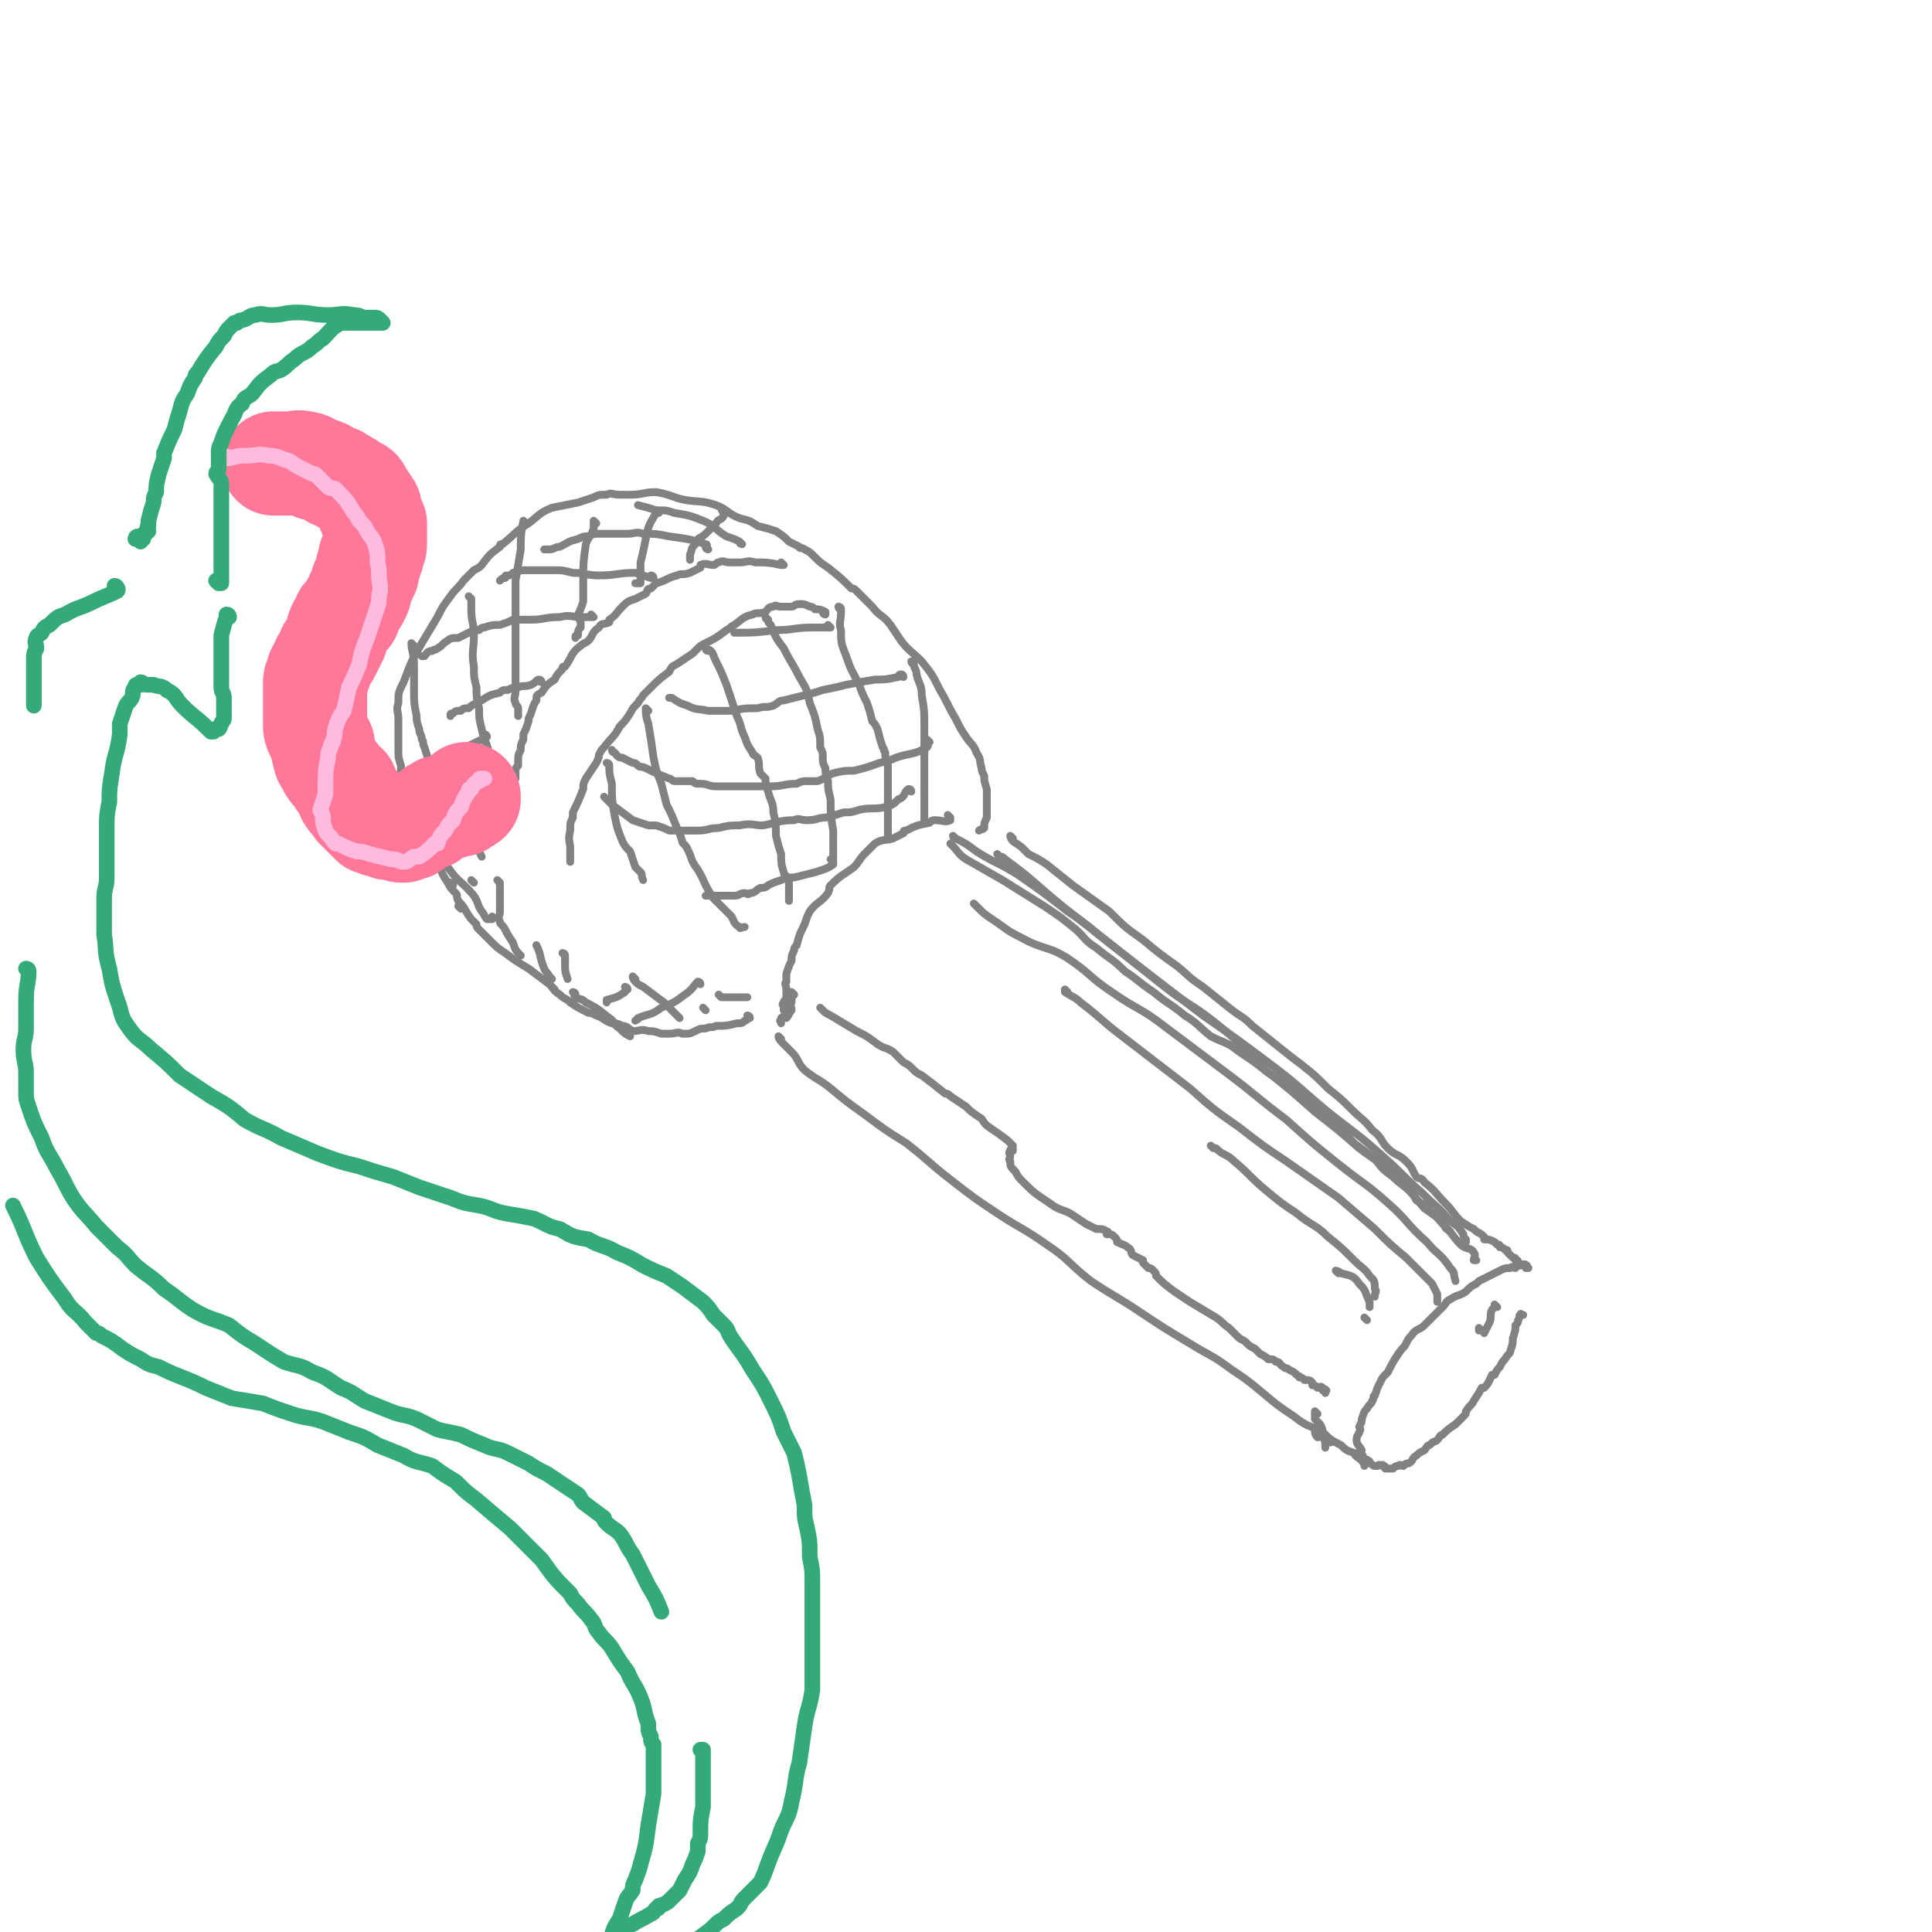 <svg viewBox='0 0 742 742' version='1.1' xmlns='http://www.w3.org/2000/svg' xmlns:xlink='http://www.w3.org/1999/xlink'><g fill='none' stroke='rgb(128,130,130)' stroke-width='3' stroke-linecap='round' stroke-linejoin='round'><path d='M300,399c0,0 -1,-1 -1,-1 0,1 1,2 2,3 1,1 1,1 3,3 3,3 2,4 5,7 5,4 5,3 10,7 6,5 6,5 13,10 8,6 8,6 16,11 9,7 8,7 17,14 9,7 9,7 18,13 9,6 9,5 19,12 9,6 8,7 17,14 9,6 10,6 19,12 9,6 9,6 19,12 8,5 8,4 16,10 6,4 6,4 12,9 6,5 6,5 12,9 5,4 5,3 11,6 3,3 3,3 7,5 2,2 2,2 5,3 1,2 1,1 3,3 1,0 0,1 1,1 0,0 0,-1 0,0 0,0 0,0 0,1 '/><path d='M389,322c0,0 -1,-1 -1,-1 0,0 0,1 1,2 1,1 2,1 4,3 1,1 1,1 2,2 4,2 4,2 7,4 5,4 5,4 10,8 7,5 7,5 14,10 6,6 6,6 13,11 6,5 6,5 13,10 5,4 4,4 10,8 5,4 5,4 10,8 5,4 5,3 9,7 5,4 5,4 10,8 5,4 5,4 9,7 5,4 5,4 10,9 5,4 5,4 9,8 4,4 5,4 8,8 4,3 3,4 6,7 3,3 4,2 7,5 3,3 2,3 4,6 1,1 2,0 3,2 5,4 4,4 8,8 3,3 3,4 6,7 3,2 3,2 5,3 2,2 2,1 4,3 0,0 0,0 0,1 2,0 2,0 4,1 0,0 0,0 1,1 1,0 1,0 1,1 1,0 1,0 2,1 1,0 1,0 1,1 1,1 1,1 2,2 1,0 1,0 1,1 1,0 1,0 1,1 1,0 1,1 2,1 0,0 0,-1 0,0 1,0 1,0 1,1 1,0 1,0 1,0 0,0 0,0 -1,0 0,-1 1,-1 0,-1 0,-1 -1,0 -2,0 0,0 0,0 0,0 -1,0 -1,0 -2,1 -1,0 -1,-1 -2,0 -2,0 -2,0 -4,1 -4,2 -4,2 -8,4 0,0 0,0 -1,1 -2,1 -2,1 -4,3 -3,2 -3,1 -6,3 -2,1 -1,1 -3,3 -3,3 -3,3 -6,6 0,0 0,0 -1,1 -2,2 -3,1 -5,4 -1,1 -1,1 -2,3 -1,2 -1,1 -3,4 -2,3 -2,3 -4,7 0,0 0,0 -1,1 -1,1 -1,1 -2,3 -1,2 -1,2 -2,5 -1,0 0,1 -1,2 0,1 -1,1 -2,3 -1,1 -1,1 -2,4 0,1 0,1 -1,3 0,0 1,1 0,2 0,1 -1,1 -1,3 0,2 1,2 2,4 0,0 -1,0 -1,1 1,0 1,0 1,1 1,0 0,0 0,1 1,0 1,0 1,1 1,0 1,-1 1,0 1,0 1,0 1,1 1,0 1,1 2,1 0,0 0,0 1,0 1,-1 1,0 2,0 0,0 0,-1 0,0 1,0 1,0 1,1 1,0 2,0 3,0 0,0 0,0 0,0 1,-1 1,-1 2,-1 0,0 0,0 0,0 1,-1 1,0 2,0 1,-1 1,-1 2,-1 2,-1 1,-2 3,-3 1,-1 1,-1 3,-2 0,0 0,0 0,0 1,-1 1,-2 2,-2 2,-2 2,-1 3,-2 1,-1 1,-2 2,-2 2,-2 2,-2 5,-4 0,0 0,0 0,0 2,-2 2,-2 3,-3 1,-1 1,-1 1,-2 2,-3 2,-2 3,-4 2,-3 2,-3 3,-5 1,0 1,0 1,0 2,-2 2,-3 3,-5 1,0 1,0 1,0 1,-2 1,-2 2,-3 1,-2 1,-2 2,-3 1,-2 2,-2 2,-3 1,-3 1,-3 1,-5 1,-3 1,-3 1,-5 1,-1 1,-1 1,-2 1,-1 0,-2 1,-2 0,-1 0,0 1,0 '/><path d='M365,314c0,0 -1,-1 -1,-1 0,0 0,0 1,1 0,0 0,0 0,0 0,0 -1,-1 -1,-1 0,0 1,2 1,2 -2,1 -3,0 -6,0 -1,0 -1,0 -2,1 -5,1 -5,1 -9,3 -1,0 -1,0 -1,1 -2,1 -2,1 -4,2 -3,1 -4,0 -7,2 -2,2 -2,2 -4,4 -2,2 -2,3 -4,5 -4,3 -5,3 -9,7 -1,1 0,1 -1,3 -3,4 -4,3 -7,7 -1,2 -1,2 -2,5 -2,4 -2,4 -3,8 -1,1 -1,1 -1,2 -1,2 -1,2 -1,4 -1,2 -1,2 -2,5 0,1 0,1 0,3 -1,1 0,1 0,3 0,2 0,2 0,4 0,0 -1,0 -1,1 -1,1 0,1 0,2 0,0 0,0 0,1 '/><path d='M288,391c0,0 -1,-1 -1,-1 0,0 0,0 1,1 0,0 0,0 0,0 0,0 -1,-1 -1,-1 0,0 1,0 1,1 -1,0 -1,1 -2,1 -1,1 -1,1 -3,1 -4,1 -4,1 -8,1 -2,1 -2,0 -4,1 -2,0 -2,0 -4,1 -2,1 -2,1 -4,1 -1,0 -1,0 -1,0 -2,-1 -2,0 -5,0 -1,0 -2,0 -3,0 -3,-1 -3,-1 -5,-1 -3,-1 -3,0 -6,0 -2,-1 -2,-2 -4,-2 -2,-1 -2,-1 -4,-1 -3,-1 -3,-2 -6,-3 -2,-1 -2,-1 -3,-1 -4,-2 -4,-2 -7,-4 -2,-2 -2,-1 -4,-3 -3,-2 -2,-2 -4,-4 -4,-3 -4,-3 -8,-6 -5,-3 -5,-3 -9,-6 -3,-2 -3,-2 -5,-4 -2,-2 -2,-2 -3,-3 -1,-1 -1,-1 -2,-2 -1,-1 -1,-1 -1,-2 -1,-1 -1,-1 -2,-2 -3,-4 -2,-4 -5,-7 -1,-2 0,-2 -1,-3 -2,-2 -2,-2 -3,-4 -2,-3 -2,-3 -3,-6 -2,-4 -2,-4 -4,-7 -3,-6 -3,-6 -5,-12 -1,-1 -1,-1 -1,-1 -1,-4 -1,-4 -2,-7 -1,-4 -2,-4 -3,-8 0,-2 0,-2 0,-4 -1,-3 -1,-3 -1,-6 0,-3 0,-3 0,-6 0,-3 0,-3 0,-6 0,-3 -1,-3 0,-6 0,-4 0,-4 2,-8 3,-8 3,-8 7,-15 3,-5 3,-5 6,-10 2,-4 2,-4 5,-8 2,-3 3,-3 5,-6 2,-2 2,-2 4,-4 2,-1 2,-1 3,-2 3,-4 3,-4 7,-7 0,-1 0,-1 1,-1 5,-4 5,-5 10,-8 4,-3 4,-4 9,-6 5,-1 5,-1 10,-2 3,-1 3,-1 6,-2 2,-1 2,-1 5,-1 2,-1 2,0 5,0 2,0 2,0 4,0 5,0 5,-1 10,-1 6,1 6,2 11,3 6,1 6,0 12,2 5,2 4,3 9,5 4,1 4,1 7,3 4,1 4,1 7,2 3,2 3,2 5,4 2,1 2,1 4,2 0,1 1,0 2,1 2,1 2,1 4,3 2,2 2,2 5,4 5,4 5,4 9,8 1,0 1,0 2,1 3,3 3,3 6,6 3,4 4,3 7,7 2,3 2,3 4,6 3,4 4,4 8,8 4,5 4,5 7,11 3,5 3,6 6,11 2,4 2,4 4,7 2,3 3,3 4,6 2,3 1,3 2,6 0,1 0,1 1,3 0,2 0,2 1,5 0,2 0,2 0,4 0,2 0,2 0,4 0,1 0,1 0,3 -1,2 -1,2 -1,4 -1,0 0,0 0,0 -1,1 -1,0 -2,1 '/><path d='M317,236c0,0 -1,-1 -1,-1 0,0 0,1 1,1 0,0 0,-1 0,-1 -2,-1 -2,-1 -4,-1 -1,-1 -1,-1 -2,-1 -2,-1 -2,-1 -4,-1 -2,0 -2,1 -3,1 -2,0 -2,0 -4,0 -2,0 -2,-1 -3,0 -2,0 -2,1 -3,2 -3,1 -3,0 -5,1 -4,1 -4,2 -7,4 -2,1 -1,1 -3,2 -4,3 -4,3 -8,5 -2,1 -2,1 -3,2 -1,1 -1,1 -2,2 -3,2 -3,2 -6,4 -2,1 -2,1 -3,3 -4,3 -4,3 -8,7 -1,1 -1,1 -2,2 -1,2 -1,1 -2,3 -2,2 -2,2 -3,4 -2,3 -2,3 -4,5 -2,4 -3,4 -6,8 -1,1 -1,1 -2,3 0,1 0,1 -1,3 -2,3 -2,3 -4,6 -1,2 -1,2 -1,4 -2,5 -2,5 -4,9 0,1 0,1 0,2 -1,2 -1,2 -1,5 -1,4 0,4 0,7 0,3 0,3 0,5 '/><path d='M217,367c0,0 -1,-1 -1,-1 0,0 1,0 1,1 0,1 0,1 0,3 0,3 0,3 1,6 '/><path d='M301,217c0,0 -1,-1 -1,-1 0,0 1,1 1,1 -1,0 -1,0 -1,0 -5,-1 -5,-1 -10,-1 -3,-1 -3,0 -6,0 -2,0 -2,0 -4,0 -2,0 -2,-1 -4,0 -1,0 -1,1 -2,1 -2,0 -3,-1 -5,0 0,0 0,0 0,1 -2,1 -2,1 -4,2 -3,1 -3,0 -5,1 -4,1 -4,2 -8,3 -1,1 -1,1 -2,2 -2,0 -1,1 -2,2 -2,1 -2,1 -4,2 -3,1 -3,1 -5,3 -3,3 -2,3 -5,5 0,1 0,1 0,1 -2,1 -3,0 -4,2 -3,2 -2,3 -4,5 -1,1 -2,1 -3,2 -4,3 -3,4 -6,8 -1,0 -1,0 -1,1 -2,2 -2,2 -3,4 -3,2 -3,2 -5,5 -2,1 -2,1 -2,3 -2,3 -1,3 -3,7 0,0 0,0 0,1 -1,3 -1,3 -2,5 0,1 0,1 0,2 -1,2 -1,2 -1,4 -1,2 -1,2 -1,5 0,0 0,0 0,1 -1,1 -1,1 -1,3 0,1 0,1 0,2 -1,2 -1,2 -1,3 -1,3 -1,3 -1,6 0,1 0,1 0,2 '/><path d='M192,339c0,0 -1,-1 -1,-1 0,0 1,1 1,2 0,1 0,1 0,3 0,4 0,4 0,7 0,2 -1,2 0,4 0,1 1,1 2,3 1,2 1,2 3,5 1,3 1,3 3,5 '/><path d='M221,382c0,0 -1,-1 -1,-1 0,0 0,0 1,1 0,0 0,0 0,0 0,0 -1,-1 -1,-1 0,0 1,0 1,1 0,0 -1,0 0,1 1,1 2,0 4,2 4,2 4,2 9,6 2,1 1,2 4,4 2,2 2,2 4,3 '/><path d='M244,376c0,0 -1,-1 -1,-1 0,0 0,1 1,2 1,1 1,1 3,2 4,3 4,3 8,6 3,3 3,3 6,6 '/><path d='M271,388c0,0 -1,-1 -1,-1 0,0 0,0 1,1 0,0 0,0 0,0 0,0 -1,-1 -1,-1 '/><path d='M269,378c0,0 0,-1 -1,-1 -2,2 -2,3 -5,5 -4,3 -4,3 -9,5 -4,3 -4,2 -9,4 0,1 0,0 -1,1 '/><path d='M241,380c0,0 -1,-1 -1,-1 0,0 1,0 1,1 0,0 -1,0 -1,1 -3,2 -3,2 -7,3 0,1 0,0 0,1 '/><path d='M213,380c0,0 -1,-1 -1,-1 '/><path d='M234,294c0,0 -1,-1 -1,-1 0,0 0,0 1,1 0,0 0,0 0,0 0,0 -1,-1 -1,-1 0,0 1,0 1,1 0,3 0,3 1,7 0,6 0,6 1,12 1,5 1,5 3,10 1,2 1,2 3,4 1,3 1,3 2,6 1,1 1,1 2,2 1,1 0,1 1,3 '/><path d='M249,273c0,0 -1,-1 -1,-1 0,2 0,3 1,6 1,6 1,6 2,13 1,5 1,5 3,10 1,4 1,4 2,8 2,4 2,4 4,9 1,2 1,2 2,5 0,1 1,1 2,3 2,4 1,4 4,8 3,5 2,5 6,11 3,3 3,3 7,7 1,2 1,3 3,4 0,1 1,0 2,0 '/><path d='M272,250c0,0 -1,-1 -1,-1 0,0 0,1 1,1 0,0 0,0 0,0 0,0 -1,-1 -1,-1 0,0 0,1 1,1 0,0 0,-1 1,0 1,1 1,2 2,4 2,4 2,4 4,9 2,6 2,6 4,12 2,4 1,4 3,8 1,3 1,3 3,6 0,1 1,1 2,2 1,3 0,3 1,6 1,1 1,1 2,2 0,2 0,2 1,5 1,4 2,4 2,8 1,4 1,5 1,9 1,4 1,4 2,7 0,3 0,4 1,7 0,1 1,1 1,2 1,1 1,1 1,3 0,1 0,1 0,3 0,1 0,1 0,3 '/><path d='M295,238c0,0 -1,-1 -1,-1 0,0 0,1 1,1 0,0 0,0 0,0 0,0 -1,-1 -1,-1 0,0 0,0 1,1 0,1 0,1 1,2 2,5 2,5 5,9 3,6 3,5 6,11 3,5 3,5 4,10 2,5 2,5 3,10 1,3 1,3 1,7 1,2 1,2 1,4 0,2 0,2 1,4 0,2 0,2 1,5 0,3 0,3 1,7 0,6 0,6 1,12 0,1 0,1 0,2 0,3 0,3 0,6 0,2 0,2 0,4 '/><path d='M323,234c0,0 -1,-1 -1,-1 0,0 0,1 1,1 0,0 0,0 0,0 0,0 -1,-1 -1,-1 0,0 1,0 1,1 0,1 0,1 0,1 0,4 -1,4 0,7 0,5 0,5 2,10 2,6 2,5 5,11 1,3 1,3 3,7 1,3 1,3 2,7 1,1 1,1 2,3 1,4 1,4 2,7 1,1 0,1 1,2 0,2 0,2 1,5 0,3 0,3 0,6 0,5 0,5 0,11 0,4 0,4 0,7 0,1 0,1 0,3 '/><path d='M351,255c0,0 -1,-1 -1,-1 0,0 0,1 1,1 0,0 0,0 0,0 0,0 -1,-1 -1,-1 0,0 0,0 1,1 0,2 1,2 1,4 1,4 2,4 2,8 1,6 1,6 1,12 0,4 0,4 0,8 0,3 0,3 0,7 0,2 0,2 0,4 0,0 0,0 0,1 0,2 0,2 0,4 0,4 0,4 0,8 0,2 0,2 0,4 '/><path d='M320,331c0,0 -1,-1 -1,-1 0,0 0,0 1,1 0,0 0,0 0,0 0,0 -1,-1 -1,-1 0,0 0,0 1,1 0,0 0,0 0,1 -3,2 -4,2 -7,3 -4,1 -4,1 -8,2 -3,0 -3,0 -5,1 -3,1 -3,1 -5,2 -1,1 -2,1 -3,1 -2,1 -2,2 -4,2 -1,1 -1,0 -2,0 -2,0 -2,1 -4,1 -4,0 -4,0 -8,0 -2,0 -2,0 -3,0 '/><path d='M350,304c0,0 -1,-1 -1,-1 0,0 0,0 1,1 0,0 0,0 0,0 0,0 0,-1 -1,-1 -2,1 -1,3 -4,4 -2,2 -2,2 -5,3 -5,1 -5,0 -10,1 -3,1 -3,1 -6,1 -3,1 -3,1 -7,2 -3,0 -3,1 -7,1 -3,0 -3,-1 -5,0 -6,0 -6,1 -12,2 -4,0 -4,-1 -9,0 -4,0 -4,0 -8,1 -4,0 -4,1 -8,1 -3,0 -3,0 -6,0 -2,0 -2,0 -5,0 -2,-1 -2,-1 -5,-2 -2,0 -2,0 -3,0 -3,-1 -3,-1 -6,-2 -4,-3 -4,-3 -8,-6 -2,-2 -2,-2 -3,-3 '/><path d='M357,285c0,0 -1,-1 -1,-1 0,1 1,2 0,3 -5,3 -6,2 -12,4 -4,2 -4,1 -9,3 -3,1 -3,1 -7,2 -4,0 -4,0 -8,1 -3,1 -3,2 -6,3 -2,0 -2,0 -3,0 -3,0 -3,0 -5,1 -5,0 -5,1 -10,1 -4,0 -4,0 -8,0 -4,0 -4,0 -8,0 -2,0 -2,0 -5,0 -3,0 -3,-1 -6,-1 -2,0 -2,0 -3,-1 -1,0 -1,0 -1,0 -3,0 -3,0 -6,0 -1,0 -1,-1 -2,-1 -5,-2 -5,-2 -9,-4 -2,-1 -2,0 -3,-1 -1,-1 -1,-1 -2,-1 -2,-1 -2,-1 -4,-2 -2,0 -2,-1 -3,-2 -1,0 -1,-1 -1,-1 '/><path d='M347,260c0,0 -1,-1 -1,-1 0,0 0,1 1,1 0,0 0,0 0,0 0,0 0,-1 -1,-1 -1,0 -1,1 -1,1 -5,1 -5,1 -9,1 -6,1 -6,1 -11,2 -4,1 -4,1 -9,2 -3,1 -3,1 -7,2 -4,1 -4,1 -8,2 -2,0 -2,1 -4,2 -3,1 -3,0 -6,1 -5,0 -5,0 -10,1 -4,0 -4,0 -9,0 -4,-1 -4,0 -8,-2 -3,-1 -3,-1 -6,-3 -1,0 -1,0 -1,0 '/><path d='M319,241c0,0 -1,-1 -1,-1 0,0 0,1 1,1 0,0 0,0 0,0 -4,0 -4,0 -7,0 -7,0 -7,1 -14,1 -8,1 -8,1 -16,1 0,0 0,0 0,0 '/><path d='M187,283c0,0 -1,-1 -1,-1 0,0 1,0 1,1 0,0 0,0 0,0 0,0 -1,-1 -1,-1 0,0 1,0 1,1 0,0 0,0 0,0 0,0 0,-1 -1,-1 0,0 0,1 -1,2 -2,1 -2,1 -4,2 -2,1 -2,1 -4,3 '/><path d='M208,262c0,0 -1,-1 -1,-1 0,0 0,1 1,1 0,0 0,0 0,0 0,0 -1,-1 -1,-1 0,0 0,1 1,1 0,0 0,0 0,0 0,0 0,-1 -1,-1 -1,0 -1,1 -3,2 -3,1 -3,0 -5,1 -2,0 -2,0 -4,1 -2,0 -2,0 -3,1 -4,1 -4,1 -7,3 -1,0 -1,0 -2,1 -2,1 -2,1 -3,2 -2,0 -2,0 -3,1 -2,0 -2,0 -3,1 -1,0 -1,0 -1,1 '/><path d='M228,237c0,0 -1,-1 -1,-1 0,0 0,1 1,1 0,0 0,0 0,0 -2,0 -2,0 -4,0 -5,0 -5,-1 -9,0 -6,0 -6,1 -11,1 -3,0 -3,0 -7,0 -2,1 -2,1 -5,2 -3,0 -3,0 -6,1 -1,0 -1,0 -2,1 -2,0 -2,0 -4,1 -2,1 -2,1 -4,2 -2,0 -3,0 -4,1 -2,1 -2,2 -4,3 -1,1 -1,0 -2,1 -2,0 -2,1 -3,2 0,0 0,0 -1,0 '/><path d='M251,222c0,0 0,-1 -1,-1 0,0 0,1 0,1 -3,-1 -3,-1 -6,-2 -7,0 -7,1 -14,1 -5,0 -5,-1 -10,-1 -4,-1 -4,-1 -7,-1 -4,0 -4,0 -7,0 -1,0 -1,0 -3,0 -1,0 -1,0 -1,0 -2,0 -2,0 -5,1 -1,1 -1,1 -2,1 -1,0 -1,0 -1,1 -1,0 -1,0 -2,1 '/><path d='M272,211c0,0 -1,-1 -1,-1 0,0 0,1 1,1 0,0 0,0 0,0 0,0 -1,-1 -1,-1 0,0 0,1 1,1 0,0 0,0 0,0 -1,-1 0,-2 -1,-2 -6,-2 -7,-2 -14,-3 -5,-1 -5,-1 -10,-1 -3,-1 -3,0 -6,0 -2,0 -2,0 -4,0 -2,0 -2,0 -3,0 -1,0 -1,0 -1,0 -2,0 -2,0 -3,0 -2,0 -2,0 -4,1 -2,0 -2,0 -4,1 -4,1 -3,1 -7,3 0,0 0,0 0,0 -2,0 -2,1 -4,1 -1,0 -1,0 -2,0 '/><path d='M285,209c0,0 -1,-1 -1,-1 0,0 0,1 1,1 0,0 0,0 0,0 0,0 -1,-1 -1,-1 0,0 0,1 1,1 0,0 0,0 0,0 0,0 0,0 -1,-1 -2,-1 -2,-1 -5,-2 -5,-3 -4,-4 -9,-6 -5,-2 -5,-2 -11,-3 -3,-1 -3,-1 -7,-1 -3,-1 -3,-1 -7,-2 '/><path d='M278,196c0,0 -1,-1 -1,-1 0,1 1,2 1,3 -1,2 -2,1 -3,3 -2,2 -2,2 -4,4 -2,2 -3,1 -4,4 -2,2 -1,2 -2,4 0,1 0,1 0,2 '/><path d='M253,197c0,0 -1,-1 -1,-1 0,0 0,1 1,1 0,0 0,0 0,0 0,0 -1,-1 -1,-1 0,0 0,1 1,1 0,0 0,0 0,0 -1,0 -1,-1 -1,0 -3,5 -3,5 -4,10 -1,5 -1,5 -2,9 0,3 0,3 0,6 0,1 0,1 0,2 0,0 -1,0 -1,0 0,0 -1,0 -1,0 0,0 0,0 1,0 '/><path d='M229,201c0,0 -1,-1 -1,-1 0,0 0,1 1,1 0,0 0,0 0,0 0,0 -1,-1 -1,-1 0,1 0,2 0,3 -1,3 -2,3 -3,6 -1,7 -1,7 -1,14 0,4 0,4 0,8 -1,3 -1,3 -2,5 0,2 1,2 1,3 0,1 0,1 0,2 -1,1 -1,1 -1,3 -1,0 -1,0 -1,1 '/><path d='M202,201c0,0 -1,-1 -1,-1 0,0 0,1 1,1 0,0 0,0 0,0 0,0 -1,-1 -1,-1 0,0 0,1 1,1 0,0 0,0 0,0 0,0 -1,-1 -1,-1 -1,5 -1,6 -1,11 -1,6 -1,6 -2,12 0,5 0,5 0,11 0,4 0,4 0,8 0,3 0,3 0,6 0,4 0,4 0,7 0,1 0,1 0,2 0,3 0,3 0,5 0,1 0,1 0,3 0,3 -1,3 0,5 0,1 1,1 1,2 0,1 0,1 0,3 '/><path d='M181,230c0,0 -1,-1 -1,-1 0,0 1,1 1,1 0,0 0,0 0,0 0,0 -1,-1 -1,-1 0,0 1,1 1,1 0,0 0,0 0,0 0,2 0,2 0,4 0,5 1,5 1,10 0,6 -1,6 0,12 0,4 0,4 1,8 0,4 0,4 1,8 0,4 0,4 1,8 1,5 2,5 3,10 1,4 0,4 1,9 0,3 0,2 1,5 0,1 0,1 1,2 0,1 0,1 0,1 '/><path d='M159,248c0,0 -1,-1 -1,-1 0,0 1,1 1,1 0,0 0,0 0,0 0,0 -1,-1 -1,-1 0,3 1,4 1,8 0,5 0,5 0,10 0,5 0,5 1,10 0,2 0,2 1,5 0,2 1,2 1,4 1,1 0,1 1,3 1,3 1,3 2,7 0,1 0,1 0,2 1,4 2,4 3,7 0,2 0,2 0,5 '/><path d='M177,349c0,0 -1,-1 -1,-1 0,0 1,0 1,1 0,0 0,0 0,0 0,0 -1,-1 -1,-1 '/><path d='M176,324c0,0 -1,-1 -1,-1 0,0 1,0 1,1 0,0 -1,0 -1,1 -1,0 -2,0 -3,1 '/><path d='M162,313c0,0 -1,-1 -1,-1 0,0 1,0 1,1 2,3 2,3 4,7 3,6 2,7 6,13 4,6 5,5 10,11 2,3 1,3 3,6 1,1 1,2 2,3 0,0 1,0 1,0 1,0 1,0 1,0 0,-1 0,-1 0,-1 '/><path d='M176,304c0,0 -1,-1 -1,-1 1,1 2,2 3,4 2,4 2,4 3,7 1,6 1,6 3,11 0,2 0,2 1,4 '/><path d='M212,376c0,0 -1,-1 -1,-1 0,0 0,0 1,1 0,0 0,0 0,0 0,0 -1,-1 -1,-1 0,0 0,0 1,1 0,0 0,0 0,0 0,0 0,0 -1,-1 -1,-2 -1,-1 -2,-3 -2,-5 -1,-5 -3,-9 '/><path d='M174,340c0,0 -1,-1 -1,-1 0,0 1,0 1,1 0,0 0,0 0,0 0,0 -1,-1 -1,-1 0,0 1,0 1,1 0,0 0,0 0,0 0,0 -1,-1 -1,-1 0,0 1,0 1,1 '/><path d='M182,339c0,0 -1,-1 -1,-1 '/><path d='M277,383c0,0 -1,-1 -1,-1 0,0 0,0 1,1 0,0 0,0 0,0 0,0 -1,-1 -1,-1 0,0 0,0 1,1 0,0 0,0 0,0 1,0 1,0 2,0 2,0 2,0 5,0 0,0 0,0 1,0 0,0 0,0 1,0 0,0 0,0 1,0 '/><path d='M316,388c0,0 -1,-1 -1,-1 0,0 0,0 1,1 0,0 0,0 0,0 0,0 -1,-1 -1,-1 0,0 0,0 1,1 1,1 1,1 3,2 5,3 5,3 10,6 4,2 4,2 8,5 3,2 3,1 6,3 2,2 2,2 4,4 2,1 2,1 4,3 1,1 1,1 3,2 4,3 4,3 9,7 1,0 1,0 2,1 3,2 3,2 6,4 2,2 2,2 5,4 2,1 1,2 4,4 3,2 3,2 7,5 1,1 1,1 2,2 0,0 0,0 0,0 -1,0 0,0 0,1 0,0 0,0 0,1 -1,0 -1,-1 -1,0 -1,1 0,1 0,2 0,1 -1,1 0,2 0,2 0,2 2,4 1,2 1,2 3,4 4,4 4,4 10,8 4,3 4,2 8,4 3,2 3,2 6,4 2,1 2,1 4,2 2,0 3,0 4,1 1,0 0,0 0,1 2,0 2,0 3,1 1,1 1,1 1,2 2,1 3,1 4,2 2,1 1,2 2,3 2,1 2,1 4,2 0,1 0,0 0,1 1,1 1,1 2,2 1,0 1,0 2,1 1,1 1,1 1,2 3,3 3,3 7,6 3,2 3,2 6,4 5,3 5,3 10,6 3,2 2,2 5,4 2,2 2,2 4,4 2,1 2,1 3,2 1,1 1,1 3,2 1,1 1,1 2,2 2,1 2,1 3,2 2,0 2,0 3,1 2,0 1,1 3,2 1,1 1,0 2,1 2,1 2,1 3,2 1,1 1,0 1,1 1,0 1,0 2,1 2,0 2,0 3,1 0,0 0,0 0,1 1,0 1,0 2,1 1,0 1,-1 2,0 0,0 0,0 0,1 1,0 1,-1 1,0 1,0 0,0 0,1 '/><path d='M305,382c0,0 -1,-1 -1,-1 0,0 0,0 1,1 0,0 0,0 0,0 0,0 -1,-1 -1,-1 0,0 0,0 1,1 0,0 0,0 0,0 -1,1 -1,1 -1,3 -1,1 0,1 0,3 -1,1 -1,2 -2,3 -1,0 -1,-1 -2,0 0,0 0,0 0,1 -1,0 0,0 0,1 '/><path d='M506,543c0,0 -1,-1 -1,-1 0,1 0,1 0,3 1,1 1,1 2,2 1,2 1,2 1,5 1,1 1,2 1,4 '/><path d='M506,551c0,0 -1,-1 -1,-1 0,0 0,1 1,2 1,0 2,-1 2,0 2,0 2,1 3,2 '/><path d='M366,325c0,0 -1,-1 -1,-1 0,0 0,0 1,1 0,0 0,0 0,0 2,2 2,3 5,5 7,4 7,4 14,8 8,5 8,5 16,10 6,4 6,4 11,8 5,4 4,5 9,8 6,5 6,4 11,9 6,4 5,4 11,8 6,5 6,4 12,9 5,3 5,4 10,8 6,3 6,2 11,6 6,4 6,4 11,8 5,3 5,3 9,6 4,4 4,4 9,7 4,3 4,2 8,6 4,3 3,4 7,8 4,3 4,3 8,6 3,4 3,4 7,7 3,3 4,3 7,6 2,1 1,2 2,3 3,2 3,1 5,4 3,2 3,3 6,6 0,1 1,1 2,2 '/><path d='M384,329c0,0 -1,-1 -1,-1 0,0 0,0 1,1 0,0 0,0 0,0 1,0 1,0 2,1 11,8 11,9 22,18 14,11 14,11 28,22 13,10 13,10 26,20 13,9 13,9 25,18 12,9 11,9 23,19 10,8 11,8 21,17 8,7 7,7 15,14 6,6 6,5 11,11 3,2 3,2 5,5 0,1 0,1 1,2 0,1 0,1 0,1 '/><path d='M367,322c0,0 -1,-1 -1,-1 0,0 0,0 1,1 0,0 0,0 0,0 0,0 -1,-1 -1,-1 0,0 0,1 1,1 4,2 4,2 8,5 8,5 8,4 16,9 10,7 10,7 19,14 9,6 8,6 17,13 9,7 9,7 19,15 10,8 11,7 21,15 10,8 10,9 19,18 10,8 10,8 19,16 9,7 9,7 17,14 8,6 8,5 15,12 5,5 5,5 10,11 4,3 5,3 8,7 3,3 3,4 6,7 2,2 4,1 5,3 1,1 0,2 0,3 0,0 0,0 1,0 '/><path d='M375,348c0,0 -1,-1 -1,-1 0,0 1,1 1,1 3,3 3,3 6,5 6,4 5,4 11,7 9,5 10,3 18,8 9,6 8,7 17,13 10,7 11,6 20,13 12,9 12,9 24,18 12,9 11,9 23,18 10,9 10,9 20,17 10,8 10,7 19,15 8,7 7,8 15,15 4,5 5,4 9,10 2,2 1,2 2,5 0,0 0,0 0,0 '/><path d='M410,381c0,0 -1,-1 -1,-1 0,0 0,0 0,1 3,2 4,2 6,4 8,6 8,7 16,13 13,10 13,10 26,20 9,8 9,8 19,15 9,7 9,7 18,13 10,7 10,7 20,14 7,6 7,6 14,12 6,6 6,6 12,11 5,5 5,5 10,10 1,2 1,2 2,4 0,1 0,2 0,3 '/><path d='M466,441c0,0 -1,-1 -1,-1 0,0 1,1 2,1 3,3 4,2 7,5 6,5 6,6 12,11 6,5 6,5 12,9 6,5 7,4 12,9 5,4 5,4 10,9 3,3 4,3 6,6 2,2 2,2 2,5 1,1 0,1 0,3 '/><path d='M514,489c0,0 -1,-1 -1,-1 0,0 1,0 2,1 4,1 5,1 7,4 3,3 2,3 4,7 0,1 0,1 0,2 '/><path d='M525,507c0,0 -1,-1 -1,-1 '/><path d='M575,502c0,0 -1,-1 -1,-1 0,0 0,0 0,1 0,0 0,0 -1,1 -1,2 0,3 -1,5 -1,2 -1,2 -2,4 '/><path d='M569,511c0,0 -1,-1 -1,-1 0,0 0,0 0,1 '/></g>
<g fill='none' stroke='rgb(255,119,153)' stroke-width='40' stroke-linecap='round' stroke-linejoin='round'><path d='M180,306c0,0 -1,-1 -1,-1 0,0 1,0 1,1 0,0 0,0 0,0 0,0 -1,-1 -1,-1 0,0 1,0 1,1 0,0 0,0 0,0 0,0 0,0 0,1 -1,1 -2,1 -3,2 -2,0 -2,0 -4,1 -2,0 -2,0 -4,0 0,1 0,1 0,1 -2,0 -2,0 -3,1 -1,1 0,1 -1,2 -2,1 -2,0 -4,1 -1,1 -1,1 -3,2 0,0 0,1 0,1 -1,0 -1,-1 -2,0 -1,0 -1,1 -1,1 -1,0 -1,0 -1,0 -2,-1 -2,-1 -3,-1 0,0 0,0 0,0 -1,0 -1,0 -2,0 -1,-1 -1,-1 -1,-2 -1,0 -2,1 -2,1 -1,0 -1,-1 -1,-1 -1,-1 -1,0 -2,0 -1,-1 -1,-1 -2,-2 0,0 0,0 0,0 -1,-1 -1,-1 -1,-1 -1,-1 -1,-1 -2,-2 0,0 0,0 -1,-1 0,0 0,-1 0,-1 -1,-2 -2,-1 -3,-3 -1,-1 0,-2 -1,-4 -2,-2 -2,-1 -3,-3 -2,-3 -3,-3 -4,-6 -2,-2 -1,-3 -2,-5 0,-1 0,-1 0,-2 -1,-2 -1,-2 -2,-4 -1,-2 -1,-2 -1,-4 0,-2 0,-2 0,-4 0,-2 0,-2 0,-4 0,-3 0,-3 0,-5 0,-1 0,-1 0,-2 0,-2 0,-2 1,-3 0,-2 0,-2 1,-3 1,-3 1,-3 3,-6 0,-1 0,-1 1,-2 1,-2 1,-2 2,-4 1,-4 1,-4 3,-7 0,-2 1,-1 2,-2 1,-3 1,-3 3,-6 0,-1 0,-1 1,-2 1,-4 1,-4 3,-8 0,0 0,0 0,0 0,-2 0,-2 1,-4 0,-2 0,-2 1,-3 0,-2 1,-2 1,-4 0,-2 0,-2 0,-5 0,0 0,0 0,0 0,-2 0,-2 0,-3 -1,-2 -1,-2 -2,-4 0,-1 0,-1 0,-2 -2,-3 -2,-3 -4,-6 0,0 0,-1 -1,-1 -1,-1 -2,-1 -3,-2 -1,0 -1,-1 -2,-1 -2,-1 -2,-2 -4,-2 -3,-2 -3,-2 -6,-3 -1,0 -1,0 -1,0 -2,-1 -2,-2 -4,-2 -3,-1 -3,0 -5,0 -2,0 -2,0 -4,0 -1,0 -1,0 -3,0 '/></g>
<g fill='none' stroke='rgb(255,187,221)' stroke-width='6' stroke-linecap='round' stroke-linejoin='round'><path d='M87,176c0,0 0,-1 -1,-1 0,0 1,1 1,1 0,0 0,0 0,0 0,0 0,-1 -1,-1 0,0 1,1 1,1 0,0 0,0 0,0 0,0 0,-1 -1,-1 0,0 1,1 1,1 1,0 1,0 1,0 4,-1 4,-1 7,-1 4,0 4,-1 8,0 4,0 4,1 8,2 3,2 3,2 5,3 2,1 2,1 4,2 1,0 1,0 2,1 2,2 2,2 4,4 1,1 2,0 3,1 4,4 4,4 7,9 1,1 1,1 2,3 2,2 2,2 3,4 1,2 2,2 3,5 1,3 1,3 1,7 1,4 0,4 1,9 0,1 0,1 0,2 -1,3 0,3 -1,6 -1,3 -1,3 -2,6 -1,3 -1,3 -2,6 -2,5 -2,5 -3,10 -2,5 -2,5 -4,9 -1,5 -1,5 -2,9 -2,3 -2,3 -3,6 -1,3 0,3 -1,5 0,2 -1,1 -1,3 -1,2 -1,2 -1,4 -1,5 -1,5 -1,11 0,1 0,1 0,3 -1,3 -1,3 -2,6 0,1 1,1 1,3 0,2 0,2 1,5 1,2 2,2 3,4 1,1 1,1 1,1 1,0 1,0 3,1 2,1 2,1 5,2 2,0 2,0 5,1 4,1 4,1 8,2 0,0 0,0 1,0 2,0 2,1 4,1 2,0 2,-1 4,-2 1,0 1,0 2,0 3,-2 3,-2 6,-5 0,0 1,0 1,0 1,-3 1,-3 3,-5 1,-2 1,-2 3,-4 1,-3 1,-3 3,-5 1,-3 1,-3 3,-6 0,-1 0,-1 1,-1 1,-2 1,-2 3,-3 0,0 0,0 0,0 0,-1 0,-1 1,-1 0,0 0,0 1,0 '/></g>
<g fill='none' stroke='rgb(51,170,119)' stroke-width='6' stroke-linecap='round' stroke-linejoin='round'><path d='M84,224c0,0 0,-1 -1,-1 0,0 1,1 1,1 0,0 0,0 0,0 0,0 0,-1 -1,-1 0,0 1,1 1,1 0,0 0,0 0,0 0,0 1,0 1,0 0,-3 0,-3 0,-6 0,-6 0,-6 0,-11 0,-5 0,-5 0,-10 0,-3 0,-3 0,-7 0,-2 0,-2 0,-4 0,-2 -1,-2 -2,-4 0,-1 1,-1 1,-2 0,-2 0,-2 0,-3 0,-2 0,-2 0,-3 0,-2 0,-2 1,-4 1,-3 1,-3 2,-5 1,-2 1,-2 2,-4 2,-3 1,-4 4,-6 1,-3 2,-2 4,-4 3,-4 3,-4 7,-7 2,-2 2,-1 4,-2 3,-2 2,-2 5,-4 3,-3 4,-2 7,-5 2,-1 2,-2 4,-3 3,-3 3,-4 7,-6 1,0 1,0 3,0 4,0 4,0 7,0 1,0 1,0 2,0 1,0 1,0 2,0 1,0 1,0 2,0 0,0 0,0 0,0 0,0 0,0 -1,-1 0,0 0,0 0,0 -1,-1 -1,-1 -2,-1 -2,0 -2,0 -3,0 -3,0 -2,-1 -5,-1 -5,-1 -5,0 -10,0 -6,0 -6,-1 -12,-1 -5,0 -5,1 -10,1 -3,0 -3,-1 -6,0 -2,0 -2,1 -5,2 -1,0 -1,0 -2,1 0,0 0,0 -1,0 -1,1 -1,1 -2,2 -1,1 -1,1 -2,3 -2,2 -2,2 -3,4 -4,5 -4,5 -7,10 -1,1 -1,1 -1,2 -2,3 -2,3 -3,6 -2,3 -2,3 -3,7 -1,3 -1,3 -2,7 -2,4 -2,4 -4,9 0,1 0,1 0,2 -1,3 -1,3 -2,6 -1,4 -1,4 -1,7 -1,2 -1,2 -1,4 -1,3 -1,3 -2,7 0,1 0,1 0,2 -1,1 0,1 0,2 0,0 -1,0 -1,1 -1,0 -1,0 -1,1 0,0 0,1 0,1 0,0 -1,0 -1,0 0,0 0,1 0,1 0,0 0,0 0,0 0,0 0,0 0,0 -1,-1 -1,-1 -1,-2 -1,0 -1,1 -1,1 '/><path d='M88,237c0,0 0,-1 -1,-1 0,0 1,1 1,1 0,0 0,0 0,0 0,0 0,-1 -1,-1 0,0 1,1 1,1 0,0 -1,-1 -1,0 -1,3 -1,3 -2,7 0,6 0,6 0,12 0,4 0,4 0,8 0,2 1,2 1,4 0,2 0,2 0,3 0,1 0,1 0,3 0,1 0,1 0,2 0,1 -1,1 -1,2 -1,1 0,1 -1,2 0,0 -1,0 -1,0 -1,0 -1,0 -1,1 -1,0 -1,0 -1,0 -1,-1 -1,-1 -1,-1 -5,-5 -5,-4 -10,-9 -3,-3 -2,-4 -6,-6 -2,-2 -3,-1 -5,-2 -2,0 -2,0 -3,0 -1,0 -1,-1 -2,-1 0,1 0,1 0,1 -1,0 -1,0 -1,0 -1,0 -1,0 -1,1 -1,1 -1,1 -1,3 -1,3 -2,2 -3,5 -1,3 -1,3 -2,6 0,2 0,2 0,4 -1,8 -2,7 -3,15 -1,6 -1,6 -1,11 -1,5 -1,5 -1,10 0,5 0,5 0,10 0,4 0,4 0,9 0,4 -1,4 -1,8 0,2 0,2 0,5 0,1 0,1 0,3 0,3 0,3 0,6 1,6 0,6 2,13 1,6 1,6 3,12 2,5 1,6 4,10 4,6 5,5 9,9 6,5 6,5 11,10 6,4 6,4 12,8 7,4 7,4 13,9 7,4 7,3 14,7 7,3 7,3 14,6 8,3 8,3 16,5 6,2 6,2 13,4 5,2 5,2 10,4 6,2 6,2 12,4 5,2 5,2 11,3 5,1 5,2 10,3 6,1 6,1 11,2 5,2 5,3 10,4 5,3 5,3 11,4 5,3 6,2 11,5 5,2 5,2 10,5 4,2 4,2 9,4 3,2 3,2 6,4 4,3 4,3 8,6 2,2 2,2 4,5 2,2 2,2 4,4 2,2 1,2 3,5 4,6 4,5 8,12 4,6 4,6 7,12 3,6 3,6 5,12 2,4 2,4 4,8 1,4 1,4 2,9 1,6 1,6 2,11 0,5 0,5 1,9 1,5 1,5 1,11 1,5 1,5 1,10 0,7 0,7 0,13 0,7 0,7 0,14 0,7 0,7 0,14 -1,7 -2,7 -3,14 -1,7 -1,7 -2,14 -2,7 -1,7 -3,15 -1,6 -2,6 -4,11 -2,6 -2,5 -4,10 -2,5 -2,6 -4,10 -3,3 -3,3 -6,6 -2,2 -1,2 -3,4 -3,2 -3,2 -5,4 -2,1 -2,1 -3,2 -1,1 -1,1 -2,2 -4,3 -4,3 -7,5 -6,1 -6,1 -11,2 -5,1 -5,2 -9,3 -2,1 -2,0 -4,1 -2,0 -2,0 -4,0 -1,1 -1,1 -1,1 0,0 0,0 0,0 -1,0 -1,0 -2,0 -1,1 -1,1 -2,2 0,0 -1,-1 -1,-1 -1,0 -1,1 -2,0 0,0 0,0 1,-1 0,0 0,0 1,-1 0,-1 -1,-1 0,-2 0,-1 0,-1 1,-2 1,-2 1,-3 2,-5 1,-3 1,-3 3,-6 1,-3 1,-3 2,-6 1,-3 1,-2 3,-5 0,-2 0,-2 1,-4 1,-3 1,-2 2,-6 2,-7 2,-7 3,-15 1,-6 1,-6 2,-12 0,-4 0,-4 0,-8 0,-3 0,-3 0,-6 0,-2 0,-2 0,-5 -1,-1 -1,-1 -1,-3 -1,-2 -1,-2 -1,-5 -2,-5 -1,-5 -3,-10 -2,-5 -3,-5 -5,-10 -3,-4 -3,-4 -6,-9 -2,-3 -3,-3 -5,-6 -2,-2 -1,-3 -3,-5 -2,-3 -3,-3 -5,-6 -2,-2 -2,-2 -3,-4 -6,-6 -6,-6 -11,-13 -6,-6 -6,-6 -12,-12 -6,-5 -6,-5 -13,-11 -4,-3 -4,-3 -8,-7 -5,-3 -5,-3 -9,-6 -6,-2 -6,-1 -11,-4 -5,-2 -5,-2 -10,-4 -5,-3 -5,-3 -11,-5 -5,-2 -5,-2 -10,-4 -6,-2 -6,-1 -12,-3 -6,-2 -6,-2 -11,-4 -6,-1 -6,-1 -12,-2 -5,-2 -5,-2 -10,-4 -4,-2 -4,-2 -9,-4 -5,-2 -5,-2 -9,-4 -4,-1 -4,-1 -7,-3 -4,-2 -4,-2 -7,-4 -4,-3 -4,-3 -8,-5 -1,-1 -1,-1 -2,-1 -2,-2 -2,-2 -4,-4 -4,-5 -5,-4 -8,-9 -6,-8 -6,-8 -11,-16 -5,-10 -4,-10 -9,-20 '/><path d='M45,226c0,0 0,-1 -1,-1 0,0 2,1 1,2 -4,2 -5,2 -9,4 -6,3 -6,2 -11,5 -3,1 -3,1 -6,4 -2,1 -2,1 -3,3 -1,1 -2,1 -2,2 -1,2 0,2 0,4 -1,2 -1,2 -1,4 0,6 0,6 0,12 0,3 0,3 0,6 '/><path d='M11,373c0,0 0,-1 -1,-1 0,0 1,0 1,1 0,5 -1,5 -1,11 0,5 0,5 0,11 0,4 -1,4 -1,8 0,5 1,5 1,9 0,4 0,4 0,8 0,2 0,2 1,5 2,6 2,6 5,12 2,6 3,6 6,12 3,5 3,6 6,11 4,6 5,6 9,11 4,4 4,4 8,8 4,3 4,4 7,7 6,5 6,4 11,9 6,4 5,4 11,8 7,4 7,3 14,6 5,4 5,4 10,7 6,4 6,4 11,7 6,2 6,1 11,4 6,2 6,3 11,6 5,2 4,2 9,5 5,2 5,2 10,4 5,2 5,1 10,3 4,2 4,2 8,4 4,1 5,1 9,2 4,2 4,2 9,4 4,2 5,1 9,3 4,2 4,2 8,4 3,2 3,2 7,4 3,2 3,2 6,4 3,2 3,2 6,4 1,1 1,2 2,3 4,3 4,3 8,6 0,1 0,1 1,2 2,2 3,2 5,4 3,4 2,4 5,8 3,6 3,6 6,12 3,5 3,5 5,10 '/><path d='M270,673c0,0 -1,-1 -1,-1 0,0 0,0 1,0 0,0 0,0 0,0 0,3 0,3 0,6 0,2 0,2 0,3 0,2 0,2 0,4 0,2 0,2 0,3 0,3 0,3 0,6 -1,5 -1,5 -1,10 0,2 0,2 -1,4 0,2 0,2 0,3 -1,3 -1,3 -2,5 -1,3 -1,3 -3,6 -1,2 -1,2 -2,4 -2,2 -2,2 -3,3 -2,2 -2,2 -5,3 0,1 0,1 -1,1 -1,1 -1,2 -2,2 -3,2 -4,2 -7,4 -3,1 -3,1 -5,2 0,0 0,0 0,0 '/></g>
</svg>